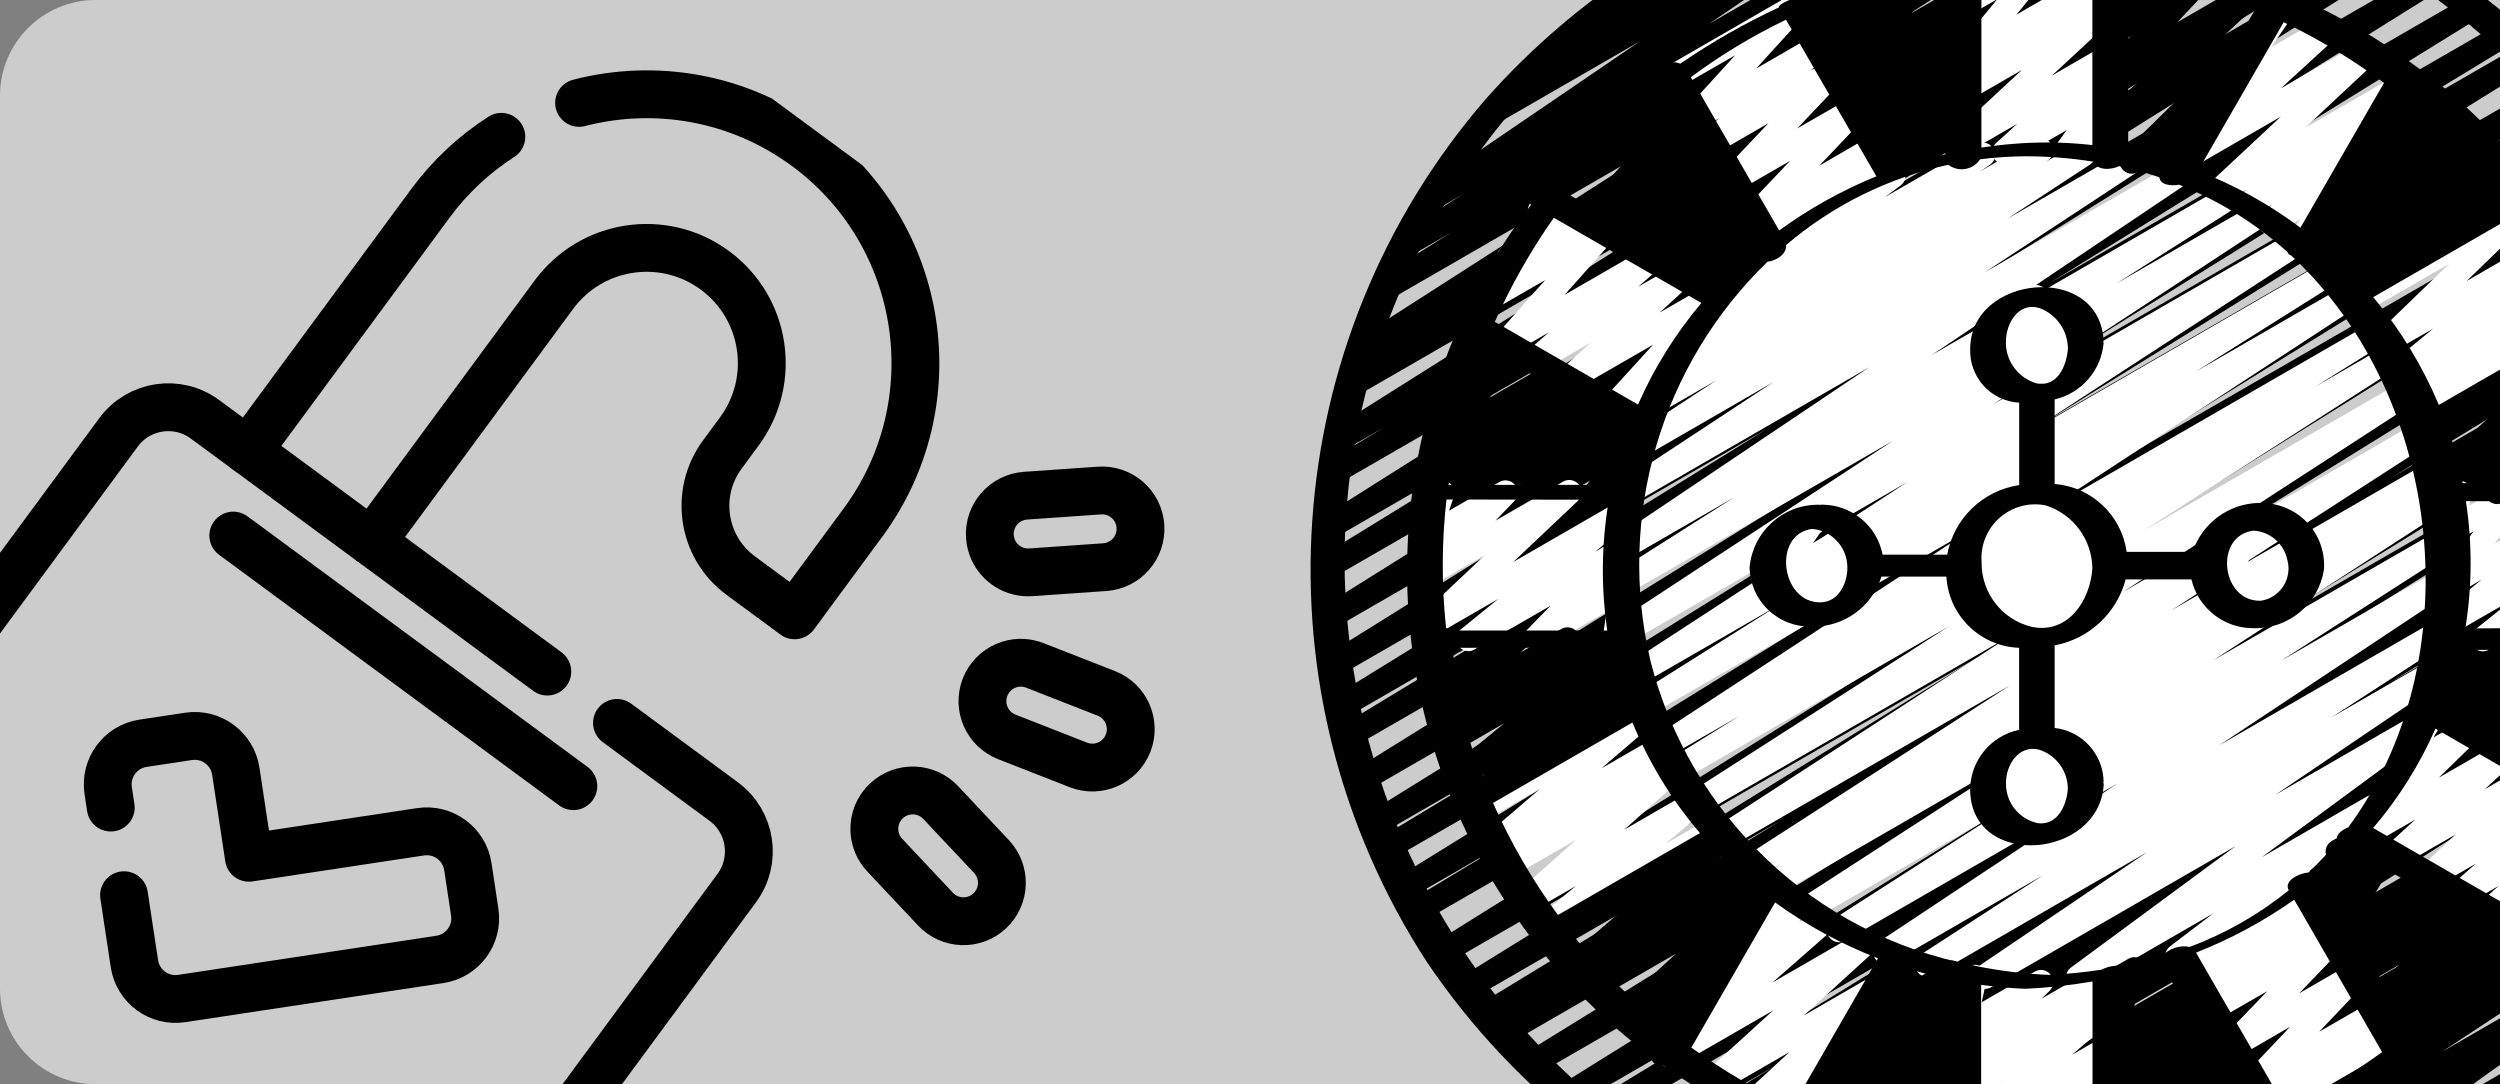 <?xml version="1.0" encoding="UTF-8"?>
<svg xmlns="http://www.w3.org/2000/svg" width="784" height="340" viewBox="0 0 784 340" fill="none">
  <rect x="0" y="0" width="784" height="340" fill="#808080" stroke="none"/>
  <g clip-path="url(#clip0_2705_2716)">
    <path d="M0 30C0 13.431 13.431 0 30 0H784V340H30C13.431 340 0 326.569 0 310V30Z" fill="white" fill-opacity="0.6"></path>
    <g clip-path="url(#clip1_2705_2716)">
      <path d="M157.222 42.907C148.796 48.313 141.197 55.321 134.905 63.861L77.751 141.419" stroke="black" stroke-width="15" stroke-miterlimit="10" stroke-linecap="round" stroke-linejoin="round"></path>
      <path d="M116.53 169.996L173.683 92.437C185.52 76.374 208.138 72.948 224.201 84.785C240.263 96.622 243.689 119.24 231.852 135.302L226.519 142.54C217.628 154.606 220.201 171.595 232.267 180.487L249.199 192.964L270.632 163.879C298.251 126.399 290.258 73.626 252.777 46.006C231.514 30.337 205.329 26.13 181.606 32.267" stroke="black" stroke-width="15" stroke-miterlimit="10" stroke-linecap="round" stroke-linejoin="round"></path>
      <path d="M193.487 226.705L226.959 251.37C235.577 257.721 237.416 269.857 231.064 278.475L132.613 412.076C126.262 420.695 114.126 422.533 105.508 416.182L-57.178 296.298C-65.796 289.947 -67.634 277.811 -61.283 269.193L37.168 135.592C43.519 126.973 55.655 125.135 64.273 131.486L171.64 210.605" stroke="black" stroke-width="15" stroke-miterlimit="10" stroke-linecap="round" stroke-linejoin="round"></path>
      <path d="M73.158 167.953L179.801 246.539" stroke="black" stroke-width="15" stroke-miterlimit="10" stroke-linecap="round" stroke-linejoin="round"></path>
      <path d="M38.898 280.735L42.149 302.2C43.227 309.316 49.87 314.211 56.985 313.133L137.945 300.87C145.06 299.792 149.956 293.15 148.878 286.034L146.719 271.78C145.641 264.664 138.998 259.769 131.882 260.847L78.061 268.999L73.951 241.861C72.873 234.745 66.23 229.85 59.114 230.928L44.861 233.087C37.745 234.165 32.85 240.807 33.928 247.923L34.736 253.257" stroke="black" stroke-width="15" stroke-miterlimit="10" stroke-linecap="round" stroke-linejoin="round"></path>
      <path d="M309.102 224.706C307.868 221.882 307.711 218.587 308.923 215.49C311.349 209.297 318.335 206.243 324.528 208.668L346.954 217.451C353.147 219.877 356.201 226.863 353.776 233.056C351.351 239.249 344.364 242.303 338.171 239.878L315.745 231.095C312.649 229.883 310.337 227.53 309.102 224.706Z" stroke="black" stroke-width="15" stroke-miterlimit="10" stroke-linecap="round" stroke-linejoin="round"></path>
      <path d="M275.196 264.754C273.213 260.22 274.172 254.74 277.984 251.156C282.829 246.6 290.451 246.835 295.006 251.68L310.923 268.609C315.479 273.453 315.244 281.076 310.398 285.631C305.553 290.188 297.931 289.952 293.376 285.107L277.459 268.178C276.487 267.146 275.734 265.985 275.196 264.754Z" stroke="black" stroke-width="15" stroke-miterlimit="10" stroke-linecap="round" stroke-linejoin="round"></path>
      <path d="M311.407 172.288C310.87 171.057 310.529 169.716 310.431 168.3C309.968 161.665 314.971 155.912 321.607 155.448L344.786 153.832C351.422 153.368 357.176 158.37 357.638 165.007C358.101 171.642 353.099 177.395 346.463 177.859L323.282 179.476C318.063 179.84 313.389 176.822 311.407 172.288Z" stroke="black" stroke-width="15" stroke-miterlimit="10" stroke-linecap="round" stroke-linejoin="round"></path>
    </g>
    <path d="M627.954 402.944C626.238 402.944 624.734 401.806 624.263 400.157C623.795 398.508 624.477 396.747 625.936 395.844L626.41 395.542L616.083 401.51C614.269 402.554 611.953 401.957 610.874 400.16C609.795 398.368 610.354 396.041 612.129 394.93L659.238 365.513L600.877 399.19C599.077 400.217 596.786 399.626 595.703 397.855C594.62 396.087 595.141 393.777 596.877 392.642L722.994 311.184L578.985 394.322C577.172 395.327 574.89 394.709 573.829 392.926C572.771 391.144 573.316 388.842 575.063 387.728L602.36 371.01L568.359 390.628C566.556 391.636 564.278 391.039 563.206 389.271C562.131 387.506 562.647 385.207 564.373 384.072L709.074 291.925L550.123 383.703C548.313 384.715 546.028 384.111 544.956 382.336C543.888 380.561 544.418 378.255 546.158 377.13L679.094 293.777L535.81 376.508C533.986 377.59 531.627 376.993 530.544 375.168C529.462 373.344 530.063 370.989 531.884 369.903L596.726 330.281L525.957 371.133C524.143 372.121 521.873 371.492 520.818 369.717C519.767 367.938 520.309 365.646 522.049 364.528L528.337 360.729L518.748 366.265C516.92 367.347 514.565 366.743 513.482 364.915C512.403 363.091 513.004 360.736 514.832 359.653L557.262 333.912L510.66 360.788C508.846 361.794 506.565 361.175 505.503 359.393C504.445 357.611 504.99 355.308 506.737 354.194L617.865 285.907L500.923 353.442C499.106 354.479 496.789 353.864 495.721 352.064C494.652 350.261 495.225 347.937 497.007 346.837L567.459 303.982L493.338 346.777C491.517 347.867 489.162 347.273 488.069 345.456C486.979 343.635 487.573 341.276 489.39 340.187L655.097 237.016L482.325 336.763C480.504 337.849 478.146 337.255 477.059 335.434C475.97 333.614 476.567 331.255 478.388 330.165L624.843 239.772L473.878 326.935C472.05 328.011 469.699 327.399 468.623 325.571C467.548 323.743 468.159 321.388 469.987 320.316L471.692 319.286L468.767 320.973C466.957 321.915 464.729 321.279 463.692 319.525C462.651 317.771 463.164 315.514 464.859 314.379L559.09 256.996L461.987 313.05C460.18 314.014 457.934 313.391 456.883 311.637C455.832 309.88 456.342 307.606 458.046 306.47L620.452 205.985L454.69 301.686C452.89 302.635 450.658 302.013 449.607 300.266C448.559 298.519 449.058 296.256 450.742 295.113L637.592 178.505L446.644 288.723C444.826 289.696 442.566 289.064 441.522 287.289C440.478 285.514 441.02 283.229 442.749 282.114L473.312 263.685L442.457 281.513C440.643 282.536 438.348 281.925 437.28 280.139C436.211 278.353 436.759 276.04 438.52 274.926L599.598 175.303L437.192 269.067C435.374 270.054 433.104 269.429 432.053 267.65C431.002 265.871 431.543 263.58 433.283 262.462L472.898 238.559L433.828 261.08C432.017 262.079 429.743 261.464 428.682 259.692C427.62 257.92 428.151 255.629 429.88 254.5L595.587 151.66L428.812 247.966C427.009 248.929 424.762 248.307 423.711 246.549C422.657 244.795 423.17 242.521 424.875 241.386L590.736 138.289L425.29 233.775C423.462 234.858 421.107 234.254 420.024 232.429C418.945 230.601 419.546 228.246 421.374 227.164L480.501 191.296L423.03 224.499C421.209 225.585 418.854 224.988 417.767 223.167C416.681 221.346 417.279 218.988 419.1 217.902L554.246 134.444L420.681 211.515C418.868 212.559 416.551 211.961 415.472 210.165C414.393 208.372 414.952 206.045 416.727 204.934L567.797 110.791L419.49 196.425C417.687 197.405 415.43 196.79 414.372 195.029C413.314 193.272 413.827 190.99 415.535 189.851L565.143 96.242L418.246 181.046C416.425 182.132 414.07 181.535 412.983 179.714C411.897 177.893 412.495 175.535 414.316 174.448L501.7 120.696L419.054 168.42C417.251 169.415 414.984 168.807 413.918 167.042C412.853 165.281 413.367 162.993 415.082 161.858L555.413 73.341L420.189 151.414C418.379 152.381 416.126 151.752 415.078 149.987C414.031 148.223 414.558 145.945 416.274 144.817L433.933 134.068L422.218 140.802C420.414 141.794 418.147 141.185 417.082 139.424C416.017 137.66 416.53 135.372 418.246 134.236L528.906 64.505L425.659 124.078C423.834 125.16 421.476 124.559 420.393 122.735C419.311 120.914 419.908 118.556 421.732 117.473L428.313 113.455C426.474 114.032 424.495 113.153 423.687 111.402C422.878 109.652 423.49 107.575 425.121 106.545L524.945 42.536L435.747 94.038C433.926 95.128 431.571 94.537 430.478 92.716C429.388 90.896 429.982 88.541 431.8 87.447L455.396 72.744L442.774 80.031C440.97 80.994 438.731 80.379 437.677 78.628C436.622 76.881 437.118 74.61 438.812 73.465L458.655 60.997L450.405 65.749C448.619 66.786 446.331 66.224 445.227 64.473C444.127 62.722 444.612 60.413 446.32 59.253L514.308 12.935L470.163 38.398C468.402 39.397 466.17 38.859 465.055 37.168C463.945 35.477 464.338 33.21 465.955 31.994L502.99 4.471C501.999 4.218 501.155 3.571 500.649 2.682C499.587 0.851 500.213 -1.498 502.044 -2.563L548.918 -29.621C550.675 -30.623 552.911 -30.085 554.021 -28.391C555.136 -26.7 554.742 -24.437 553.125 -23.217L523.852 -1.441L599.682 -45.211C601.461 -46.177 603.686 -45.594 604.765 -43.879C605.844 -42.163 605.401 -39.907 603.759 -38.722L535.778 7.596L632.101 -48.012C633.915 -49.056 636.231 -48.459 637.311 -46.662C638.386 -44.87 637.831 -42.543 636.056 -41.432L616.357 -29.052L648.51 -47.604C649.687 -48.311 651.149 -48.332 652.348 -47.668C653.55 -47 654.302 -45.745 654.323 -44.374C654.345 -43 653.635 -41.72 652.457 -41.017L628.86 -26.321L663.93 -46.568C665.73 -47.559 667.986 -46.958 669.059 -45.204C670.127 -43.45 669.624 -41.165 667.923 -40.019L568.099 24.001L683.969 -42.898C685.78 -43.864 688.033 -43.239 689.08 -41.471C690.131 -39.706 689.604 -37.428 687.885 -36.3L684.546 -34.258L695.457 -40.557C697.267 -41.569 699.552 -40.965 700.624 -39.189C701.692 -37.414 701.162 -35.108 699.422 -33.984L588.845 35.773L711.492 -35.059C713.299 -35.998 715.528 -35.361 716.564 -33.608C717.605 -31.857 717.092 -29.597 715.401 -28.462L697.808 -17.733L721.689 -31.481C723.489 -32.444 725.728 -31.825 726.786 -30.078C727.841 -28.328 727.342 -26.061 725.651 -24.915L585.274 63.591L737.092 -24.054C738.899 -25.006 741.135 -24.377 742.182 -22.623C743.226 -20.865 742.713 -18.602 741.015 -17.466L653.564 36.325L748.358 -18.426C750.165 -19.438 752.45 -18.834 753.522 -17.059C754.59 -15.284 754.06 -12.978 752.32 -11.853L602.73 81.781L761.318 -9.779C763.132 -10.826 765.448 -10.225 766.527 -8.429C767.607 -6.637 767.048 -4.31 765.273 -3.199L614.185 90.959L773.772 -1.188C775.586 -2.208 777.885 -1.599 778.953 0.19C780.022 1.975 779.47 4.288 777.712 5.403L642.657 88.839L783.579 7.476C785.4 6.439 787.713 7.051 788.781 8.851C789.85 10.654 789.277 12.977 787.495 14.078L728.368 49.945L790.866 13.856C792.672 12.89 794.919 13.515 795.97 15.269C797.021 17.027 796.507 19.301 794.806 20.436L628.931 123.568L800.694 24.405C802.515 23.315 804.873 23.909 805.963 25.727C807.052 27.547 806.462 29.906 804.641 30.996L639.005 133.776L809.886 35.126C811.703 34.138 813.974 34.764 815.025 36.542C816.076 38.321 815.534 40.613 813.794 41.731L773.941 65.788L815.576 41.752C817.383 40.789 819.629 41.411 820.68 43.168C821.731 44.926 821.218 47.197 819.517 48.332L658.499 147.91L822.825 53.056C824.645 52.044 826.941 52.666 827.999 54.459C829.06 56.255 828.494 58.564 826.726 59.668L795.941 78.21L827.218 60.15C829.032 59.105 831.349 59.707 832.428 61.499C833.503 63.295 832.948 65.622 831.173 66.733L644.418 183.289L835.05 73.229C836.857 72.262 839.103 72.885 840.154 74.642C841.205 76.4 840.692 78.674 838.99 79.809L676.546 180.322L840.347 85.743C842.168 84.706 844.484 85.321 845.553 87.121C846.618 88.924 846.048 91.247 844.263 92.347L750.031 149.738L844.365 95.282C846.186 94.267 848.481 94.889 849.539 96.685C850.597 98.478 850.031 100.791 848.266 101.894L846.892 102.713L847.391 102.429C849.212 101.342 851.571 101.936 852.657 103.757C853.746 105.582 853.149 107.94 851.328 109.026L704.719 199.497L850.762 115.185C851.936 114.478 853.402 114.454 854.601 115.118C855.803 115.786 856.555 117.041 856.58 118.415C856.604 119.786 855.891 121.065 854.717 121.772L689.084 224.9L854.291 129.512C856.105 128.545 858.355 129.175 859.402 130.939C860.453 132.704 859.926 134.981 858.211 136.11L787.565 179.071L856.457 139.294C858.267 138.314 860.53 138.936 861.585 140.704C862.64 142.472 862.112 144.757 860.39 145.885L749.233 214.239L857.504 151.734C859.328 150.655 861.683 151.256 862.766 153.084C863.849 154.908 863.244 157.267 861.42 158.346L819.063 184.041L858.284 161.404C860.102 160.416 862.372 161.042 863.423 162.821C864.478 164.599 863.933 166.891 862.193 168.005L855.936 171.791L859.008 170.034C860.819 169.067 863.072 169.696 864.119 171.461C865.167 173.225 864.64 175.503 862.924 176.631L798.124 216.246L858.854 181.176C860.028 180.47 861.494 180.442 862.692 181.106C863.894 181.77 864.65 183.025 864.675 184.396C864.699 185.767 863.993 187.05 862.815 187.756L729.834 271.063L857.74 197.226C859.55 196.193 861.849 196.787 862.928 198.569C864.007 200.351 863.473 202.667 861.719 203.789L717.043 295.936L854.776 216.408C856.59 215.402 858.875 216.021 859.933 217.803C860.994 219.585 860.446 221.888 858.699 223.002L831.211 239.835L852.502 227.547C854.305 226.52 856.597 227.114 857.68 228.883C858.759 230.654 858.239 232.963 856.506 234.099L730.449 315.493L845.908 248.841C847.711 247.892 849.94 248.514 850.991 250.261C852.038 252.008 851.539 254.268 849.855 255.414L802.806 284.818L840.632 262.979C842.446 261.956 844.744 262.564 845.813 264.353C846.882 266.139 846.33 268.451 844.572 269.566L835.763 275.018C837.542 274.775 839.25 275.798 839.88 277.482C840.509 279.162 839.887 281.053 838.382 282.037L765.694 329.898L821.088 297.939C822.86 296.937 825.102 297.493 826.206 299.201C827.306 300.909 826.884 303.18 825.243 304.382L763.009 348.971L794.788 330.619C795.98 329.863 797.488 329.821 798.722 330.506C799.952 331.195 800.708 332.503 800.69 333.912C800.669 335.322 799.878 336.608 798.63 337.262L699.035 394.768C697.267 395.767 695.021 395.215 693.921 393.506C692.817 391.798 693.239 389.524 694.88 388.325L757.135 343.719L656.373 401.893C654.58 402.899 652.313 402.308 651.234 400.561C650.151 398.811 650.64 396.522 652.341 395.366L725.081 347.459L629.866 402.431C629.286 402.769 628.625 402.948 627.954 402.944Z" fill="black"></path>
    <path d="M651.704 310.372C650.052 310.372 648.583 309.314 648.063 307.746C647.539 306.178 648.077 304.452 649.398 303.461L701.07 265.358L624.477 309.581C622.684 310.642 620.371 310.08 619.264 308.315C618.16 306.551 618.663 304.227 620.399 303.074L673.357 267.224L606.329 305.918C604.532 306.923 602.262 306.329 601.182 304.572C600.107 302.814 600.61 300.519 602.321 299.373L640.66 274.511L593.207 301.907C591.411 302.951 589.108 302.375 588.015 300.607C586.922 298.842 587.435 296.526 589.168 295.38L663.982 245.723L578.647 294.997C576.844 296.023 574.552 295.433 573.473 293.661C572.391 291.893 572.911 289.584 574.647 288.448L629.542 253.21L568.32 288.533C566.517 289.559 564.225 288.968 563.146 287.197C562.063 285.425 562.584 283.116 564.32 281.981L639.419 233.322L557.279 280.761C555.459 281.851 553.1 281.26 552.01 279.439C550.921 277.622 551.511 275.263 553.332 274.174L558.415 271.017L551.413 275.063C549.61 276.089 547.318 275.499 546.235 273.727C545.156 271.959 545.676 269.65 547.413 268.514L630.34 214.938L542.189 265.843C540.386 266.89 538.077 266.307 536.987 264.532C535.897 262.753 536.425 260.433 538.175 259.298L630.871 199.127L534.157 254.936C532.351 255.997 530.027 255.41 528.938 253.621C527.848 251.832 528.393 249.498 530.164 248.38L611.162 196.424L527.37 244.802C525.56 245.797 523.285 245.185 522.224 243.413C521.162 241.642 521.693 239.346 523.422 238.222L545.406 224.552L523.7 237.076C521.9 238.099 519.616 237.512 518.533 235.751C517.447 233.99 517.953 231.687 519.675 230.541L619.499 165.274L517.911 223.94C516.104 224.931 513.84 224.323 512.775 222.562C511.707 220.798 512.224 218.509 513.939 217.374L558.169 189.538L515.261 214.309C513.461 215.314 511.19 214.72 510.114 212.963C509.039 211.205 509.538 208.913 511.253 207.767L598.223 151.136L512.174 200.818C510.371 201.897 508.037 201.328 506.933 199.539C505.83 197.753 506.367 195.408 508.143 194.284L593.66 138.222L510.846 185.992C509.042 186.997 506.765 186.399 505.689 184.631C504.617 182.867 505.134 180.568 506.86 179.432L543.964 155.882L510.884 174.986C509.092 176.026 506.796 175.453 505.7 173.696C504.603 171.938 505.099 169.629 506.821 168.476L586.159 115.184L512.441 157.755C510.649 158.76 508.382 158.17 507.302 156.423C506.22 154.672 506.708 152.384 508.41 151.228L556.141 119.821L516.48 142.714C514.691 143.688 512.448 143.09 511.376 141.354C510.308 139.617 510.782 137.347 512.459 136.187L538.312 119.23L521.535 128.907C519.742 129.867 517.51 129.266 516.445 127.529C515.38 125.796 515.855 123.533 517.524 122.373L525.549 117.142C524.196 117.142 522.934 116.464 522.185 115.339C521.088 113.581 521.581 111.272 523.299 110.116L535.279 102.063C533.7 101.897 532.386 100.78 531.968 99.251C531.553 97.722 532.119 96.091 533.398 95.152L553.701 80.062C552.622 79.31 552.003 78.062 552.06 76.751C552.116 75.436 552.84 74.245 553.975 73.587L591.839 51.741C593.601 50.743 595.836 51.281 596.947 52.971C598.058 54.662 597.664 56.929 596.047 58.146L591.179 61.763L619.784 45.309C620.948 44.581 622.41 44.528 623.619 45.175C624.832 45.818 625.609 47.059 625.654 48.43C625.703 49.801 625.015 51.091 623.855 51.819L620.842 53.84L638.073 43.857C639.876 42.809 642.186 43.389 643.275 45.168C644.368 46.943 643.841 49.267 642.091 50.398L641.391 50.852L651.444 45.056C653.237 44.05 655.504 44.637 656.583 46.388C657.662 48.138 657.174 50.426 655.472 51.579L629.542 68.582L666.123 47.467C667.926 46.388 670.26 46.957 671.364 48.743C672.468 50.532 671.93 52.873 670.155 54.001L622.417 85.405L681.051 51.558C682.841 50.557 685.104 51.136 686.187 52.877C687.273 54.62 686.795 56.905 685.108 58.068L605.777 111.346L696.771 58.813C698.571 57.84 700.82 58.448 701.882 60.198C702.943 61.949 702.444 64.227 700.746 65.373L663.729 88.899L706.399 64.265C708.191 63.292 710.434 63.889 711.502 65.626C712.574 67.362 712.1 69.629 710.423 70.793L624.937 126.872L718.617 72.807C720.41 71.844 722.642 72.445 723.707 74.181C724.768 75.914 724.294 78.178 722.624 79.341L635.539 136L728.645 82.252C730.459 81.155 732.821 81.735 733.918 83.552C735.011 85.366 734.431 87.728 732.614 88.821L688.486 116.597L735.725 89.321C737.528 88.273 739.837 88.857 740.927 90.632C742.017 92.41 741.489 94.73 739.742 95.866L639.971 161.08L744.157 100.931C745.96 99.968 748.207 100.59 749.258 102.347C750.312 104.105 749.799 106.376 748.094 107.514L725.942 121.329L749.099 107.968C750.913 106.861 753.275 107.434 754.379 109.244C755.486 111.054 754.913 113.42 753.103 114.523L672.074 166.508L754.414 118.977C756.207 118.014 758.439 118.619 759.504 120.351C760.565 122.088 760.094 124.352 758.425 125.512L665.719 185.661L759.761 131.371C761.557 130.397 763.799 130.999 764.868 132.742C765.933 134.485 765.444 136.76 763.761 137.913L680.83 191.471L763.191 143.927C765.001 142.929 767.276 143.544 768.337 145.315C769.399 147.087 768.868 149.379 767.139 150.507L762.109 153.625L765.142 151.881C766.938 150.908 769.184 151.509 770.249 153.252C771.315 154.996 770.829 157.27 769.142 158.423L694.068 207.068L766.348 165.341C768.151 164.314 770.443 164.908 771.522 166.676C772.605 168.448 772.084 170.757 770.348 171.893L715.453 207.138L766.822 177.489C768.615 176.501 770.865 177.091 771.944 178.828C773.019 180.568 772.545 182.846 770.861 184.009L696.001 233.691L765.381 193.637C767.188 192.53 769.553 193.095 770.664 194.906C771.771 196.712 771.206 199.078 769.395 200.189L731.116 224.991L762.453 206.899C764.239 205.894 766.499 206.47 767.589 208.203C768.678 209.94 768.211 212.224 766.531 213.395L713.548 249.255L756.681 224.362C758.442 223.349 760.689 223.891 761.799 225.589C762.914 227.286 762.509 229.561 760.882 230.773L709.225 268.859L742.312 249.762C744.066 248.77 746.284 249.301 747.398 250.974C748.516 252.647 748.147 254.901 746.558 256.134L724.382 273.028C725.774 273.544 726.744 274.813 726.877 276.29C727.007 277.766 726.276 279.19 724.997 279.938L684.714 303.197C682.964 304.171 680.763 303.633 679.652 301.967C678.545 300.301 678.904 298.062 680.475 296.825L694.113 286.42L653.617 309.802C653.04 310.157 652.379 310.354 651.704 310.372Z" fill="white"></path>
    <path d="M736.515 94.945C734.933 94.945 733.513 93.978 732.937 92.505C732.36 91.032 732.743 89.359 733.903 88.287L753.714 69.858L728.374 84.445C726.68 85.496 724.462 85.071 723.274 83.472C722.086 81.869 722.321 79.623 723.815 78.304L744.723 58.532L734.796 64.265C733.102 65.235 730.951 64.782 729.794 63.211C728.638 61.639 728.845 59.453 730.272 58.124L740.599 48.595C740.076 48.381 739.605 48.054 739.218 47.643C737.998 46.317 737.865 44.321 738.895 42.845L748.564 28.953C747.883 27.189 748.586 25.192 750.22 24.246L753.661 22.257C755.218 21.364 757.183 21.67 758.396 22.988C759.612 24.31 759.749 26.292 758.73 27.768L755.015 33.143L761.718 29.305C763.409 28.349 765.549 28.809 766.699 30.373C767.848 31.941 767.648 34.12 766.231 35.449L760.857 40.384L769.019 35.677C770.716 34.648 772.917 35.08 774.098 36.672C775.279 38.268 775.054 40.5 773.574 41.822L752.624 61.685L779.209 46.328C780.903 45.33 783.079 45.773 784.246 47.354C785.416 48.936 785.198 51.147 783.747 52.472L763.943 70.902L788.492 56.655C790.327 55.615 792.661 56.247 793.715 58.075C794.77 59.903 794.151 62.241 792.33 63.306L738.434 94.453C737.851 94.783 737.186 94.955 736.515 94.945Z" fill="black"></path>
    <path d="M720.828 79.862C719.386 79.851 718.075 79.036 717.425 77.749C716.778 76.463 716.905 74.919 717.755 73.756L721.425 68.737L713.931 73.06C712.226 74.03 710.061 73.559 708.915 71.967C707.769 70.374 708.008 68.171 709.471 66.863L712.497 64.192L706.391 67.707C704.644 68.726 702.402 68.213 701.273 66.532C700.142 64.852 700.511 62.585 702.113 61.348L704.419 59.559L697.438 63.59C695.744 64.589 693.568 64.146 692.401 62.564C691.231 60.982 691.449 58.775 692.901 57.446L715.267 36.577L688.746 51.882C687.055 52.838 684.914 52.377 683.765 50.813C682.612 49.245 682.812 47.066 684.232 45.737L701.555 29.867L701.407 29.941C699.853 30.837 697.888 30.538 696.672 29.224C695.456 27.906 695.312 25.923 696.324 24.443L708.848 6.176C707.948 4.355 708.62 2.147 710.384 1.138L714.363 -1.164C715.917 -2.06 717.882 -1.761 719.098 -0.443C720.314 0.871 720.459 2.854 719.446 4.334L712.244 14.823L728.069 5.701C729.759 4.745 731.9 5.205 733.049 6.77C734.202 8.337 734.002 10.513 732.585 11.845L715.267 27.723L740.607 13.135C742.301 12.134 744.477 12.58 745.644 14.162C746.814 15.743 746.6 17.951 745.145 19.276L722.786 40.148L749.539 24.696C751.289 23.68 753.528 24.194 754.656 25.874C755.788 27.551 755.419 29.821 753.816 31.055L744.6 38.191C745.429 38.423 746.154 38.936 746.653 39.642C747.802 41.238 747.556 43.449 746.083 44.753L736.87 52.894C737.331 53.116 737.749 53.421 738.097 53.801C739.31 55.151 739.412 57.165 738.343 58.631L728.898 71.57C729.872 73.394 729.222 75.665 727.432 76.698L722.778 79.38C722.184 79.714 721.51 79.879 720.828 79.862Z" fill="white"></path>
    <path d="M680.461 57.541C679.006 57.541 677.677 56.718 677.027 55.418C676.377 54.117 676.517 52.56 677.389 51.397L679.294 48.848L670.426 53.97C668.752 54.922 666.633 54.49 665.469 52.957C664.306 51.425 664.454 49.267 665.817 47.91L682.711 31.319L663.944 42.138C662.25 43.119 660.088 42.672 658.924 41.094C657.764 39.519 657.972 37.322 659.413 35.994L678.394 18.331L663.944 26.703C662.295 27.645 660.207 27.241 659.026 25.754C657.849 24.267 657.933 22.141 659.23 20.752L669.979 9.364L663.958 12.833C662.376 13.733 660.38 13.395 659.177 12.028C657.975 10.661 657.901 8.636 658.998 7.184L662.622 2.436C661.346 2.632 660.056 2.172 659.191 1.209C658.327 0.249 658.003 -1.08 658.33 -2.331L659.712 -7.582C658.692 -8.363 658.13 -9.6 658.211 -10.88C658.295 -12.159 659.009 -13.315 660.119 -13.955L662.998 -15.625C664.341 -16.402 666.018 -16.293 667.251 -15.354C668.485 -14.412 669.03 -12.823 668.636 -11.322L668.099 -9.294L675.069 -13.312C676.654 -14.212 678.651 -13.874 679.853 -12.507C681.052 -11.136 681.129 -9.115 680.032 -7.66L676.812 -3.452L688.823 -10.363C690.472 -11.305 692.56 -10.904 693.741 -9.414C694.918 -7.927 694.834 -5.8 693.537 -4.412L682.788 6.984L703.987 -5.255C705.682 -6.24 707.843 -5.793 709.007 -4.215C710.17 -2.64 709.959 -0.44 708.518 0.885L689.53 18.549L704.996 9.617C706.669 8.65 708.799 9.082 709.97 10.622C711.14 12.162 710.982 14.33 709.601 15.684L692.44 32.577C694.029 32.089 695.755 32.675 696.711 34.036C697.667 35.4 697.639 37.221 696.641 38.549L688.479 49.463C689.361 51.274 688.69 53.464 686.943 54.469L682.38 57.102C681.79 57.411 681.129 57.562 680.461 57.541Z" fill="black"></path>
    <path d="M628.575 51.513C626.99 51.513 625.566 50.536 624.997 49.056C624.424 47.577 624.821 45.9 625.995 44.831L632.607 38.828L617.872 47.327C616.177 48.311 614.016 47.861 612.852 46.286C611.692 44.712 611.899 42.511 613.341 41.186L634.072 21.934L617.872 31.288C616.125 32.3 613.893 31.783 612.764 30.11C611.636 28.441 611.994 26.177 613.587 24.936L617.232 22.071C615.608 22.648 613.798 22.068 612.806 20.658C611.819 19.245 611.892 17.347 612.986 16.015L626.364 -0.274L617.872 4.612C616.511 5.396 614.81 5.269 613.576 4.299C612.346 3.325 611.829 1.702 612.272 0.197L614.469 -7.185C613.696 -7.504 613.049 -8.077 612.634 -8.805C611.573 -10.64 612.198 -12.984 614.033 -14.049L618.346 -16.535C619.706 -17.318 621.408 -17.195 622.641 -16.225C623.872 -15.252 624.388 -13.628 623.946 -12.12L622.409 -6.854L640.839 -17.498C642.445 -18.419 644.477 -18.06 645.676 -16.647C646.874 -15.238 646.892 -13.171 645.721 -11.736L632.322 4.612L659.666 -11.178C661.413 -12.186 663.645 -11.673 664.773 -10C665.901 -8.327 665.543 -6.067 663.95 -4.826L660.326 -1.979C662.042 -2.587 663.947 -1.905 664.892 -0.351C665.834 1.206 665.557 3.209 664.228 4.45L643.496 23.692L659.767 14.285C661.455 13.357 663.574 13.825 664.713 15.382C665.856 16.939 665.662 19.098 664.267 20.43L657.662 26.426L659.813 25.189C661.377 24.293 663.36 24.609 664.569 25.948C665.778 27.288 665.894 29.288 664.843 30.757L661.254 35.734C663.068 35.495 664.794 36.567 665.385 38.293C665.979 40.023 665.272 41.928 663.697 42.852L649.96 50.782C648.393 51.689 646.403 51.373 645.191 50.03C643.978 48.684 643.869 46.677 644.93 45.207L648.108 40.81L630.494 50.975C629.914 51.324 629.253 51.51 628.575 51.513Z" fill="white"></path>
    <path d="M593.33 56.058C591.86 56.058 590.521 55.222 589.878 53.904C589.235 52.582 589.4 51.011 590.303 49.854L600.363 37.038L588.546 43.858C586.855 44.775 584.749 44.3 583.614 42.75C582.479 41.197 582.668 39.045 584.053 37.713L586.043 35.917L584.507 36.817C582.851 37.773 580.746 37.365 579.565 35.861C578.387 34.356 578.493 32.212 579.814 30.834L593.899 16.243L577.941 25.46C576.275 26.384 574.18 25.948 573.023 24.43C571.867 22.915 572 20.778 573.336 19.414L586.834 5.962L571.652 14.64C570.306 15.417 568.626 15.308 567.392 14.359C566.158 13.414 565.62 11.818 566.025 10.317L567.297 5.586L566.647 5.962C564.823 6.918 562.573 6.264 561.543 4.482C560.513 2.7 561.072 0.426 562.808 -0.678L571.508 -5.708C572.851 -6.489 574.535 -6.376 575.768 -5.43C576.999 -4.485 577.54 -2.886 577.136 -1.385L575.86 3.343L608.304 -15.354C609.97 -16.282 612.065 -15.842 613.221 -14.327C614.378 -12.809 614.244 -10.671 612.912 -9.311L599.435 4.113L613.608 -4.067C615.264 -5.012 617.362 -4.597 618.536 -3.1C619.71 -1.599 619.608 0.535 618.294 1.916L604.202 16.507L613.619 11.069C615.306 10.152 617.415 10.623 618.55 12.176C619.686 13.726 619.496 15.881 618.111 17.213L615.039 19.952C616.571 19.762 618.072 20.511 618.842 21.853C619.612 23.193 619.503 24.866 618.561 26.096L608.581 38.965L613.717 36.001C614.909 35.246 616.417 35.203 617.647 35.889C618.881 36.578 619.636 37.882 619.615 39.295C619.598 40.705 618.807 41.991 617.555 42.645L595.249 55.52C594.669 55.868 594.008 56.055 593.33 56.058Z" fill="black"></path>
    <path d="M553.831 79.862C552.224 79.862 550.79 78.863 550.231 77.359C549.673 75.854 550.108 74.16 551.328 73.113L555.574 69.457L551.402 71.868C549.75 72.824 547.644 72.42 546.463 70.919C545.286 69.418 545.388 67.278 546.706 65.893L561.371 50.451L544.576 60.128C542.927 61.07 540.836 60.666 539.658 59.175C538.481 57.685 538.572 55.555 539.869 54.17L554.59 38.633L537.742 48.381C536.034 49.354 533.869 48.88 532.719 47.284C531.574 45.685 531.82 43.481 533.289 42.173L539.096 37.083L533.159 40.507C531.521 41.453 529.436 41.059 528.252 39.586C527.067 38.113 527.134 35.994 528.406 34.595L544.14 17.332L525.826 27.877C524.635 28.633 523.127 28.675 521.897 27.99C520.663 27.301 519.907 25.993 519.928 24.584C519.946 23.174 520.737 21.888 521.988 21.234L561.701 -1.695C563.339 -2.626 565.409 -2.233 566.59 -0.763C567.772 0.702 567.715 2.812 566.453 4.21L550.72 21.505L569.04 10.907C570.752 9.912 572.939 10.383 574.092 11.989C575.245 13.596 574.984 15.817 573.494 17.118L567.691 22.211L573.628 18.784C575.276 17.842 577.368 18.246 578.545 19.736C579.723 21.23 579.631 23.357 578.334 24.745L563.606 40.285L580.5 30.549C582.148 29.607 584.243 30.011 585.421 31.508C586.598 33.002 586.503 35.132 585.199 36.514L570.538 51.966L587.308 42.236C589.027 41.249 591.21 41.727 592.356 43.34C593.502 44.957 593.231 47.178 591.734 48.472L587.47 52.128L591.663 49.716C592.855 48.957 594.363 48.915 595.593 49.604C596.827 50.289 597.583 51.597 597.562 53.007C597.544 54.416 596.753 55.703 595.502 56.356L555.75 79.331C555.17 79.675 554.506 79.862 553.831 79.862Z" fill="white"></path>
    <path d="M531.893 92.647C530.487 92.65 529.194 91.884 528.522 90.65C527.848 89.42 527.9 87.915 528.66 86.734L535.377 76.263L520.789 84.71C519.137 85.676 517.025 85.275 515.837 83.775C514.649 82.274 514.75 80.126 516.072 78.741L521.334 73.198L511.028 79.142C509.372 80.084 507.277 79.672 506.103 78.175C504.929 76.674 505.031 74.54 506.346 73.159L515.13 64.03L499.97 72.783C498.342 73.714 496.279 73.335 495.091 71.88C493.903 70.424 493.941 68.326 495.179 66.916L510.736 49.331L492.247 60.013C490.556 60.93 488.451 60.459 487.315 58.906C486.18 57.355 486.366 55.201 487.755 53.868L512.188 31.819C511.756 30.145 512.49 28.395 513.984 27.534L522.508 22.609C524.199 21.692 526.304 22.166 527.44 23.716C528.575 25.27 528.389 27.421 527 28.753L519.851 35.203L527.338 30.887C528.969 29.956 531.032 30.335 532.22 31.79C533.408 33.246 533.37 35.344 532.129 36.754L516.564 54.346L534.804 43.773C536.456 42.828 538.554 43.239 539.728 44.74C540.902 46.241 540.8 48.374 539.486 49.756L530.74 58.839L540.34 53.303C541.989 52.357 544.08 52.765 545.258 54.255C546.435 55.745 546.344 57.876 545.047 59.261L539.771 64.828L545.208 61.696C546.737 60.79 548.688 61.067 549.904 62.364C551.128 63.644 551.314 65.595 550.358 67.085L543.641 77.56L551.718 72.899C552.906 72.203 554.379 72.196 555.571 72.881C556.766 73.567 557.504 74.839 557.501 76.217C557.497 77.595 556.755 78.868 555.557 79.549L533.813 92.147C533.229 92.485 532.565 92.657 531.893 92.647Z" fill="black"></path>
    <path d="M514.161 135.617C512.769 135.614 511.486 134.854 510.811 133.635C510.136 132.415 510.175 130.924 510.913 129.743L511.683 128.474L508.105 130.541C506.463 131.494 504.375 131.107 503.184 129.631C501.996 128.151 502.062 126.028 503.342 124.629L518.393 108.105L493.753 122.316C492.062 123.262 489.932 122.798 488.79 121.237C487.644 119.673 487.84 117.504 489.246 116.175L498.776 107.504L483.373 116.365C481.661 117.349 479.482 116.871 478.336 115.265C477.19 113.659 477.446 111.448 478.933 110.147L485.714 104.228L473.988 110.991C472.36 111.926 470.293 111.542 469.105 110.087C467.917 108.636 467.956 106.534 469.197 105.124L484.554 87.841L468.543 97.053C466.856 97.971 464.747 97.5 463.611 95.946C462.476 94.396 462.666 92.245 464.051 90.913L471.622 84.086C471.158 83.847 470.747 83.524 470.402 83.134C469.2 81.721 469.179 79.654 470.35 78.22L479.309 67.207C478.747 65.481 479.471 63.597 481.046 62.694L485.338 60.219C486.941 59.305 488.965 59.66 490.16 61.066C491.356 62.469 491.384 64.525 490.227 65.963L489.461 66.877L493.194 64.725C494.881 63.808 496.99 64.283 498.126 65.833C499.261 67.386 499.071 69.538 497.683 70.87L496.189 72.223L501.247 69.302C502.878 68.371 504.941 68.754 506.129 70.206C507.317 71.661 507.279 73.759 506.038 75.169L490.681 92.449L516.098 77.78C517.81 76.8 519.986 77.274 521.132 78.881C522.277 80.487 522.021 82.701 520.537 84.002L513.739 89.928L525.49 83.148C527.181 82.206 529.308 82.67 530.453 84.231C531.599 85.791 531.402 87.96 529.996 89.292L520.506 98.006L535.902 89.124C537.54 88.167 539.628 88.554 540.819 90.027C542.011 91.503 541.948 93.626 540.672 95.029L523.683 113.687C524.952 113.894 526.028 114.724 526.559 115.891C527.09 117.061 526.998 118.418 526.32 119.508L520.914 128.239C521.782 130.046 521.11 132.214 519.378 133.22L516.084 135.125C515.497 135.455 514.836 135.624 514.161 135.617Z" fill="white"></path>
    <path d="M464.449 158.184C462.871 158.184 461.458 157.218 460.881 155.748C460.305 154.283 460.685 152.61 461.837 151.537L470.646 143.351L450.965 154.715C449.257 155.689 447.088 155.218 445.942 153.618C444.796 152.023 445.043 149.815 446.512 148.511L456.449 139.755L453.507 141.446C451.911 142.363 449.89 142.022 448.688 140.63C447.482 139.235 447.436 137.186 448.575 135.741L458.895 122.742L458.213 123.132C456.751 123.983 454.902 123.776 453.665 122.623C452.428 121.466 452.09 119.638 452.839 118.116L458.154 107.262L458.052 107.1C457.542 106.218 457.401 105.167 457.665 104.183C457.929 103.195 458.572 102.355 459.458 101.845L462.344 100.179C463.809 99.325 465.662 99.532 466.903 100.692C468.14 101.849 468.474 103.684 467.718 105.202L465.272 110.186L472.513 106.018C474.105 105.107 476.119 105.455 477.321 106.844C478.52 108.232 478.566 110.278 477.434 111.722L467.128 124.707L486.063 113.772C487.768 112.816 489.923 113.29 491.062 114.879C492.204 116.468 491.968 118.658 490.517 119.969L480.573 128.732L496.306 119.645C498 118.661 500.162 119.111 501.326 120.686C502.489 122.264 502.278 124.461 500.837 125.79L492.032 133.976L506.619 125.53C508.31 124.609 510.419 125.083 511.551 126.637C512.686 128.187 512.5 130.338 511.111 131.67L509.983 132.7L513.6 130.605C515.171 129.691 517.164 130.004 518.381 131.354C519.593 132.704 519.699 134.718 518.63 136.187L512.978 143.966C514.482 144.36 515.6 145.622 515.808 147.165C516.015 148.704 515.273 150.219 513.931 151L502.795 157.425C501.227 158.322 499.248 158.002 498.039 156.662C496.83 155.32 496.721 153.316 497.775 151.85L501.821 146.268L482.316 157.573C480.629 158.49 478.52 158.016 477.385 156.466C476.249 154.912 476.439 152.761 477.824 151.428L478.952 150.406L466.375 157.671C465.792 158.012 465.124 158.191 464.449 158.184Z" fill="black"></path>
    <path d="M460.527 204.196C458.899 204.196 457.451 203.174 456.91 201.641C456.365 200.108 456.847 198.404 458.105 197.377L469.87 187.809L450.112 199.212C448.418 200.263 446.2 199.838 445.011 198.238C443.823 196.636 444.055 194.389 445.553 193.071L465.687 174.027L449.092 183.626C447.433 184.597 445.31 184.189 444.129 182.674C442.945 181.159 443.064 179.004 444.407 177.63L450.337 171.485L449.462 171.992C448.077 172.789 446.347 172.649 445.11 171.64C443.876 170.628 443.395 168.958 443.901 167.447L446.351 160.167C445.774 159.833 445.296 159.348 444.969 158.768C443.908 156.937 444.533 154.589 446.365 153.523L450.382 151.221C451.764 150.43 453.49 150.571 454.724 151.58C455.957 152.592 456.439 154.255 455.933 155.766L454.397 160.265L470.214 151.144C471.874 150.198 473.972 150.613 475.146 152.117C476.317 153.618 476.211 155.756 474.893 157.133L468.974 163.278L490.089 151.091C491.786 150.04 494.001 150.465 495.192 152.068C496.38 153.668 496.145 155.914 494.651 157.232L474.57 176.231L507.65 157.133C509.383 156.139 511.59 156.641 512.722 158.286C513.854 159.935 513.537 162.174 511.987 163.439L500.208 173.021L506.507 169.39C508.163 168.431 510.275 168.842 511.453 170.354C512.631 171.865 512.515 174.009 511.182 175.387L503.702 183.064L506.774 181.275C508.043 180.547 509.615 180.6 510.831 181.415C512.044 182.231 512.69 183.665 512.493 185.117L511.175 194.4C512.652 194.825 513.734 196.094 513.921 197.62C514.107 199.145 513.365 200.639 512.033 201.409L508.388 203.515C507.115 204.249 505.537 204.196 504.317 203.374C503.098 202.551 502.458 201.107 502.665 199.651L503.787 191.848L483.445 203.613C481.789 204.559 479.687 204.144 478.513 202.636C477.343 201.131 477.455 198.991 478.777 197.616L486.271 189.936L462.467 203.683C461.88 204.028 461.209 204.203 460.527 204.196Z" fill="white"></path>
    <path d="M461.8 254.631C460.141 254.652 458.654 253.601 458.12 252.029C457.585 250.455 458.123 248.718 459.452 247.72L465.825 242.781L460.795 245.685C459.069 246.665 456.879 246.166 455.747 244.535C454.615 242.904 454.91 240.679 456.432 239.403L471.79 226.749L457.202 235.196C455.487 236.18 453.304 235.702 452.158 234.092C451.012 232.482 451.279 230.264 452.77 228.967L458.306 224.222L454.735 226.275C453.065 227.224 450.945 226.791 449.782 225.262C448.615 223.73 448.766 221.571 450.13 220.215L451.986 218.387C450.798 218.636 449.564 218.306 448.654 217.498C447.747 216.693 447.276 215.505 447.381 214.295L448.056 206.415C446.52 206.06 445.36 204.801 445.128 203.24C444.896 201.683 445.638 200.14 447.005 199.353L450.481 197.346C451.719 196.632 453.251 196.667 454.457 197.434C455.663 198.2 456.345 199.571 456.225 200.994L455.659 207.62L473.572 197.286C475.245 196.333 477.365 196.766 478.528 198.298C479.692 199.831 479.544 201.989 478.18 203.346L476.904 204.604L489.66 197.24C491.376 196.253 493.562 196.731 494.708 198.344C495.854 199.961 495.583 202.182 494.082 203.476L488.532 208.274L507.728 197.188C509.457 196.186 511.668 196.678 512.807 198.319C513.946 199.964 513.633 202.207 512.09 203.476L496.732 216.13L511.099 207.838C512.845 206.84 515.067 207.36 516.188 209.03C517.31 210.703 516.951 212.956 515.366 214.193L508.986 219.139L513.471 216.552C515.295 215.599 517.545 216.25 518.575 218.032C519.605 219.814 519.046 222.092 517.31 223.195L463.698 254.138C463.118 254.465 462.464 254.638 461.8 254.631Z" fill="black"></path>
    <path d="M484.416 294.745C482.792 294.745 481.348 293.729 480.799 292.203C480.251 290.678 480.722 288.973 481.973 287.943L494.192 277.851L480.652 285.655C478.947 286.639 476.775 286.175 475.622 284.579C474.469 282.983 474.708 280.776 476.177 279.465L494.297 263.338L473.935 275.081C472.181 276.08 469.952 275.549 468.838 273.869C467.72 272.185 468.096 269.928 469.695 268.698L470.318 268.224C468.588 269.116 466.469 268.575 465.375 266.965C464.286 265.355 464.57 263.183 466.04 261.911L482.933 247.397L465.217 257.626C463.396 258.578 461.143 257.928 460.113 256.146C459.083 254.364 459.642 252.086 461.379 250.982L514.685 220.208C516.4 219.22 518.586 219.698 519.732 221.312C520.878 222.929 520.607 225.15 519.106 226.444L502.213 240.954L519.669 230.88C521.423 229.881 523.648 230.412 524.766 232.092C525.883 233.773 525.507 236.033 523.908 237.263L523.223 237.776C524.948 236.95 527.019 237.516 528.08 239.108C529.138 240.701 528.868 242.831 527.441 244.103L509.31 260.23L530.042 248.244C531.771 247.242 533.982 247.734 535.121 249.376C536.26 251.021 535.947 253.263 534.404 254.532L522.196 264.652L536.116 256.62C537.951 255.576 540.285 256.209 541.339 258.037C542.394 259.865 541.775 262.202 539.954 263.271L486.311 294.231C485.735 294.565 485.081 294.745 484.416 294.745Z" fill="white"></path>
    <path d="M516.104 327.979C514.533 327.976 513.124 327.016 512.544 325.557C511.964 324.098 512.329 322.432 513.472 321.353L514.146 320.706L511.844 322.06C510.15 323.026 507.999 322.573 506.842 321.002C505.686 319.43 505.893 317.244 507.32 315.915L525.528 299.113L502.044 312.66C500.301 313.631 498.104 313.103 496.99 311.448C495.875 309.792 496.216 307.557 497.777 306.309L502.382 302.723L496.403 306.172C494.691 307.138 492.525 306.657 491.387 305.054C490.248 303.455 490.497 301.251 491.97 299.95L507.327 286.635L488.715 297.388C487.523 298.143 486.016 298.185 484.785 297.5C483.551 296.811 482.796 295.503 482.817 294.094C482.834 292.684 483.625 291.398 484.877 290.744L538.488 259.783C540.204 258.782 542.4 259.253 543.55 260.87C544.703 262.487 544.432 264.715 542.928 266.012L527.57 279.31L546.981 268.107C548.731 267.088 550.97 267.601 552.099 269.281C553.23 270.961 552.861 273.229 551.258 274.466L546.65 278.051L551.557 275.225C553.251 274.255 555.403 274.708 556.559 276.28C557.716 277.851 557.508 280.041 556.081 281.369L537.827 298.168L538.703 297.669C540.4 296.639 542.601 297.071 543.782 298.663C544.963 300.259 544.738 302.491 543.258 303.813L535.254 311.36C535.676 311.669 536.024 312.066 536.277 312.52C537.332 314.355 536.71 316.696 534.878 317.757L517.985 327.494C517.412 327.817 516.765 327.986 516.104 327.979Z" fill="black"></path>
    <path d="M561.48 356.521C560.049 356.521 558.741 355.73 558.077 354.468C557.413 353.203 557.504 351.674 558.316 350.5L564.067 342.169L550.92 349.755C549.226 350.739 547.064 350.289 545.901 348.714C544.741 347.14 544.948 344.939 546.39 343.61L561.156 329.937L538.804 342.837C537.113 343.779 534.983 343.315 533.837 341.754C532.691 340.194 532.888 338.025 534.294 336.693L556.042 316.882L525.703 334.39C523.995 335.35 521.84 334.872 520.698 333.28C519.559 331.687 519.798 329.494 521.257 328.186L539.511 312.214L537.813 313.188C536.122 314.133 533.992 313.669 532.846 312.105C531.704 310.544 531.897 308.376 533.307 307.047L542.273 298.815C541.929 298.607 541.616 298.347 541.345 298.045C540.136 296.702 540.027 294.698 541.082 293.233L549.163 282.006C548.495 280.245 549.205 278.262 550.836 277.32L554.467 275.218C556.035 274.311 558.021 274.624 559.237 275.967C560.45 277.306 560.562 279.317 559.504 280.786L557.761 283.204L562.155 280.67C563.845 279.714 565.986 280.174 567.135 281.738C568.285 283.303 568.084 285.482 566.668 286.811L564.218 289.071L569.596 285.96C571.301 285 573.459 285.478 574.598 287.071C575.74 288.663 575.498 290.857 574.039 292.164L555.827 308.122L582.957 292.463C584.647 291.521 586.774 291.985 587.92 293.546C589.066 295.106 588.869 297.275 587.463 298.607L565.733 318.425L586.911 306.193C588.605 305.208 590.767 305.658 591.927 307.233C593.091 308.811 592.88 311.008 591.442 312.337L576.085 326.566C577.624 326.221 579.217 326.858 580.099 328.169C580.981 329.476 580.974 331.195 580.078 332.492L568.879 348.718C569.768 350.535 569.097 352.725 567.346 353.734L563.399 356.036C562.812 356.363 562.151 356.532 561.48 356.521Z" fill="white"></path>
    <path d="M610.898 370.571C609.671 370.575 608.515 369.984 607.791 368.993C607.07 367.998 606.866 366.719 607.242 365.552L608.965 360.244L597.154 367.063C595.519 367.995 593.453 367.608 592.268 366.146C591.083 364.683 591.133 362.578 592.384 361.175L596.462 356.659L584.313 363.668C582.651 364.571 580.581 364.132 579.431 362.627C578.282 361.123 578.401 359.007 579.709 357.643L592.553 344.711L568.788 358.434C567.044 359.435 564.823 358.922 563.694 357.256C562.566 355.59 562.914 353.337 564.496 352.089L570.97 347.02C569.396 347.488 567.701 346.929 566.714 345.618C565.561 344.029 565.789 341.825 567.244 340.51L583.248 325.965C581.663 326.538 579.892 326.011 578.879 324.665C577.867 323.322 577.846 321.473 578.834 320.109L589.266 305.616C588.282 303.792 588.929 301.511 590.725 300.474L595.295 297.838C596.859 296.948 598.834 297.265 600.04 298.6C601.249 299.936 601.369 301.929 600.325 303.398L595.495 310.109L610.125 301.662C611.812 300.745 613.921 301.219 615.056 302.769C616.192 304.323 616.002 306.474 614.617 307.806L598.827 322.172L613.647 313.62C615.39 312.636 617.598 313.153 618.719 314.812C619.837 316.471 619.496 318.714 617.931 319.961L612.012 324.608L613.685 323.642C615.351 322.679 617.471 323.1 618.645 324.622C619.819 326.144 619.685 328.303 618.332 329.666L605.485 342.591L613.749 337.821C615.383 336.89 617.45 337.28 618.634 338.742C619.819 340.205 619.766 342.307 618.515 343.713L614.339 348.321C615.72 347.79 617.285 348.099 618.357 349.115C619.432 350.135 619.826 351.681 619.369 353.087L617.063 360.283C618.49 360.771 619.499 362.051 619.64 363.552C619.784 365.053 619.035 366.501 617.724 367.246L612.873 370.044C612.272 370.392 611.59 370.575 610.898 370.571Z" fill="black"></path>
    <path d="M632.745 372.638C631.205 372.642 629.813 371.724 629.209 370.308C628.601 368.895 628.899 367.253 629.964 366.142L640.355 355.277L617.873 368.255C616.136 369.239 613.932 368.729 612.804 367.081C611.679 365.432 612.006 363.193 613.556 361.935L619.701 357.049L617.911 358.079C616.196 359.052 614.024 358.567 612.885 356.957C611.742 355.348 612.01 353.14 613.496 351.843L627.792 339.558L617.911 345.256C616.178 346.233 613.989 345.723 612.86 344.085C611.735 342.447 612.048 340.219 613.581 338.95L619.915 333.828L617.911 334.981C616.235 335.948 614.105 335.519 612.934 333.98C611.767 332.44 611.922 330.271 613.303 328.914L616.558 325.723C615.563 325.877 614.544 325.628 613.732 325.03C612.495 324.148 611.89 322.619 612.196 321.129L614.185 311.761C613.521 311.42 612.973 310.882 612.611 310.225C611.549 308.39 612.175 306.042 614.01 304.98L617.335 303.061C618.646 302.302 620.284 302.39 621.511 303.279C622.738 304.172 623.325 305.701 623.008 307.184L621.472 314.295L638.13 304.682C639.803 303.715 641.933 304.144 643.104 305.683C644.274 307.223 644.116 309.392 642.735 310.749L640.239 313.188L658.57 302.615C660.303 301.641 662.493 302.147 663.618 303.785C664.746 305.427 664.433 307.652 662.9 308.921L656.549 314.056L659.621 312.267C661.34 311.276 663.53 311.757 664.676 313.374C665.822 314.995 665.544 317.22 664.036 318.51L649.747 330.798L659.66 325.069C661.403 324.035 663.646 324.531 664.788 326.204C665.93 327.877 665.579 330.148 663.983 331.396L657.839 336.271L659.66 335.227C661.312 334.271 663.417 334.676 664.598 336.176C665.779 337.677 665.677 339.818 664.359 341.203L653.955 352.075L659.705 348.757C661.052 347.98 662.732 348.089 663.966 349.038C665.199 349.984 665.737 351.579 665.333 353.08L662.978 361.857C664.366 362.371 665.34 363.64 665.47 365.119C665.6 366.596 664.869 368.016 663.593 368.768L659.291 371.25C657.941 372.012 656.268 371.9 655.03 370.965C653.8 370.019 653.259 368.424 653.663 366.926L655.512 360.016L634.664 372.114C634.084 372.459 633.42 372.638 632.745 372.638Z" fill="white"></path>
    <path d="M662.025 366.824C660.489 366.824 659.1 365.91 658.495 364.497C657.891 363.084 658.183 361.45 659.244 360.335L676.436 342.314L663.944 349.516C662.25 350.5 660.088 350.054 658.924 348.475C657.764 346.901 657.972 344.7 659.413 343.375L665.294 337.916L663.944 338.683C662.281 339.632 660.172 339.206 659.005 337.691C657.835 336.176 657.961 334.032 659.297 332.661L665.188 326.703L663.944 327.417C662.552 328.208 660.815 328.053 659.585 327.027C658.358 326.004 657.894 324.32 658.422 322.812L662.337 312.06C660.851 312.242 659.406 311.483 658.706 310.154C657.645 308.323 658.271 305.975 660.105 304.91L667.445 300.681C668.837 299.883 670.577 300.035 671.811 301.064C673.044 302.091 673.508 303.775 672.974 305.286L669.259 315.476L686.096 305.764C687.762 304.804 689.878 305.223 691.052 306.741C692.226 308.26 692.099 310.415 690.75 311.785L684.83 317.775L690.975 314.218C692.665 313.234 694.827 313.684 695.991 315.258C697.154 316.837 696.943 319.033 695.502 320.362L689.621 325.821L695.688 322.32C697.34 321.374 699.432 321.782 700.609 323.276C701.787 324.77 701.692 326.9 700.388 328.285L683.248 346.314L703.045 334.89C704.448 334.081 706.205 334.24 707.443 335.287C708.676 336.331 709.123 338.043 708.557 339.558L704.265 350.985L710.409 347.46C712.244 346.416 714.575 347.048 715.629 348.876C716.687 350.704 716.069 353.042 714.248 354.11L698.89 362.993C697.488 363.801 695.727 363.643 694.493 362.595C693.256 361.551 692.809 359.843 693.375 358.325L697.667 346.89L663.944 366.279C663.364 366.627 662.699 366.817 662.025 366.824Z" fill="black"></path>
    <path d="M710.554 351.231C708.944 351.234 707.5 350.229 706.944 348.717C706.385 347.206 706.832 345.508 708.059 344.464L711.545 341.494L708.22 343.413C706.572 344.345 704.487 343.933 703.317 342.447C702.143 340.96 702.231 338.84 703.521 337.452L718.189 321.989L701.387 331.726C699.728 332.682 697.622 332.274 696.441 330.766C695.264 329.258 695.373 327.114 696.701 325.736L711.001 310.846L694.705 320.207C692.989 321.195 690.803 320.716 689.657 319.103C688.511 317.486 688.782 315.265 690.283 313.971L694.543 310.308L690.353 312.727C688.634 313.714 686.448 313.236 685.306 311.623C684.16 310.006 684.43 307.785 685.928 306.491L690.308 302.723L685.973 305.219C684.153 306.171 681.899 305.517 680.87 303.739C679.843 301.957 680.399 299.679 682.135 298.575L721.887 275.671C723.602 274.701 725.771 275.182 726.91 276.789C728.049 278.392 727.792 280.599 726.312 281.896L721.95 285.661L726.256 283.172C727.975 282.184 730.161 282.663 731.307 284.279C732.453 285.893 732.182 288.114 730.681 289.408L726.435 293.064L730.604 290.652C732.26 289.707 734.355 290.118 735.529 291.619C736.706 293.12 736.601 295.253 735.29 296.635L720.983 311.532L737.276 302.122C738.928 301.18 741.023 301.588 742.197 303.081C743.374 304.575 743.279 306.705 741.975 308.09L727.31 323.546L744.102 313.866C745.821 312.888 747.997 313.374 749.135 314.987C750.274 316.6 750.004 318.815 748.51 320.108L745.04 323.065L748.341 321.159C749.533 320.404 751.041 320.358 752.271 321.047C753.505 321.732 754.26 323.04 754.239 324.449C754.222 325.862 753.431 327.149 752.179 327.803L712.473 350.707C711.893 351.048 711.229 351.231 710.554 351.231Z" fill="white"></path>
    <path d="M752.326 331.35C750.787 331.35 749.398 330.433 748.794 329.016C748.189 327.603 748.491 325.965 749.553 324.854L766.678 306.963L747.029 318.327C745.352 319.307 743.205 318.879 742.031 317.332C740.857 315.785 741.025 313.602 742.421 312.253L752.365 302.576L741.507 308.836C739.918 309.757 737.897 309.427 736.688 308.042C735.479 306.657 735.419 304.611 736.547 303.159L747.69 288.8L734.343 296.481C732.825 297.349 730.909 297.082 729.686 295.827C728.466 294.575 728.245 292.656 729.152 291.159L737.046 278.206L727.064 283.964C725.443 284.899 723.383 284.529 722.188 283.088C720.997 281.647 721.014 279.556 722.234 278.136L729.911 269.151L729.819 268.996C728.761 267.162 729.387 264.814 731.225 263.752L738.403 259.608C740.024 258.683 742.076 259.056 743.264 260.494C744.456 261.931 744.438 264.016 743.226 265.436L742.699 266.051L746.175 264.044C747.693 263.168 749.616 263.432 750.839 264.687C752.066 265.942 752.284 267.868 751.374 269.366L743.479 282.35L760.759 272.367C762.348 271.457 764.358 271.791 765.564 273.172C766.77 274.554 766.829 276.592 765.712 278.044L754.576 292.396L775.093 280.561C776.77 279.58 778.918 280.009 780.092 281.556C781.266 283.102 781.097 285.285 779.701 286.635L769.719 296.319L786.106 286.86C787.758 285.904 789.864 286.308 791.045 287.809C792.226 289.31 792.124 291.451 790.806 292.832L769.771 314.833C771.086 315.423 771.958 316.703 772.028 318.14C772.098 319.582 771.36 320.938 770.109 321.659L754.245 330.826C753.665 331.171 753.001 331.35 752.326 331.35Z" fill="black"></path>
    <path d="M790.443 295.184C788.987 295.184 787.659 294.362 787.008 293.061C786.358 291.76 786.499 290.203 787.37 289.04L791.265 283.918L782.435 289.015C780.745 289.922 778.646 289.444 777.518 287.897C776.386 286.351 776.572 284.207 777.95 282.874L783.539 277.844L773.233 283.795C771.525 284.787 769.345 284.319 768.192 282.716C767.039 281.113 767.289 278.895 768.772 277.591L776.407 270.849L763.552 278.266C761.855 279.296 759.654 278.867 758.473 277.271C757.292 275.679 757.517 273.447 758.997 272.122L769.978 261.756L752.448 271.83C750.758 272.776 748.628 272.312 747.485 270.751C746.339 269.187 746.533 267.018 747.942 265.689L757.447 256.997L742.044 265.89C740.367 266.87 738.22 266.442 737.045 264.895C735.871 263.345 736.04 261.165 737.436 259.816L751.84 245.777C750.965 245.689 750.15 245.295 749.538 244.666C748.308 243.421 748.072 241.499 748.969 239.994L756.811 226.88C755.812 225.052 756.459 222.763 758.262 221.719L761.616 219.786C763.131 218.904 765.053 219.157 766.284 220.408C767.514 221.656 767.742 223.582 766.839 225.083L763.138 231.273L772.351 225.945C774.027 224.964 776.175 225.389 777.349 226.939C778.523 228.486 778.354 230.665 776.959 232.019L764.818 243.882L784.193 232.669C785.884 231.727 788.01 232.191 789.156 233.752C790.302 235.312 790.105 237.485 788.699 238.813L779.194 247.506L794.636 238.652C796.33 237.622 798.534 238.05 799.715 239.646C800.896 241.239 800.668 243.471 799.188 244.796L788.2 255.169L805.74 245.049C807.445 244.075 809.61 244.546 810.756 246.142C811.902 247.734 811.663 249.935 810.201 251.246L802.52 257.995L811.382 252.88C813.073 251.974 815.168 252.452 816.299 253.998C817.428 255.548 817.245 257.693 815.867 259.025L806.654 267.285C807.448 267.457 808.169 267.883 808.71 268.491C809.923 269.865 809.997 271.904 808.886 273.359L798.183 287.458C798.9 289.23 798.2 291.261 796.548 292.217L792.341 294.653C791.764 294.991 791.11 295.174 790.443 295.184Z" fill="white"></path>
    <path d="M813.481 255.253C812.156 255.253 810.922 254.571 810.223 253.446C809.52 252.321 809.449 250.915 810.033 249.723L811.79 246.124L806.117 249.4C804.514 250.324 802.482 249.98 801.28 248.577C800.078 247.175 800.043 245.115 801.203 243.674L809.432 233.459L793.913 242.416C792.24 243.379 790.109 242.95 788.939 241.41C787.768 239.871 787.927 237.702 789.308 236.349L804.004 221.972L781.22 235.125C779.533 236.032 777.434 235.554 776.306 234.008C775.174 232.461 775.36 230.317 776.738 228.985L784.208 222.288L771.522 229.6C769.863 230.545 767.757 230.123 766.587 228.612C765.416 227.101 765.536 224.956 766.868 223.585L772.337 218.025L764.337 222.633C762.882 223.462 761.058 223.252 759.831 222.116C758.601 220.981 758.249 219.181 758.959 217.666L764.337 206.316C763.332 205.529 762.78 204.295 762.871 203.022C762.959 201.75 763.676 200.604 764.78 199.964L769.35 197.332C770.801 196.509 772.622 196.716 773.849 197.848C775.076 198.984 775.431 200.78 774.724 202.291L771.146 209.824L792.985 197.226C794.647 196.277 796.753 196.699 797.923 198.21C799.094 199.722 798.971 201.866 797.639 203.237L792.162 208.805L812.367 197.142C814.054 196.235 816.152 196.713 817.284 198.26C818.413 199.806 818.226 201.95 816.852 203.283L809.386 209.972L826.525 200.08C828.202 199.114 830.332 199.546 831.503 201.086C832.67 202.625 832.512 204.794 831.134 206.147L816.444 220.513L823.355 216.513C824.954 215.585 826.989 215.933 828.192 217.336C829.397 218.738 829.429 220.802 828.269 222.243L819.822 232.763C821.263 232.401 822.785 232.904 823.727 234.053C824.669 235.203 824.863 236.795 824.223 238.138L819.555 247.66L819.639 247.79C820.701 249.625 820.075 251.97 818.24 253.035L815.393 254.683C814.817 255.038 814.156 255.235 813.481 255.253Z" fill="black"></path>
    <path d="M778.625 204.26C776.994 204.263 775.539 203.233 774.997 201.697C774.453 200.158 774.941 198.446 776.214 197.423L787.993 187.971L769.848 198.439C768.119 199.409 765.932 198.903 764.807 197.268C763.683 195.634 763.985 193.412 765.51 192.14L778.242 181.774L770.976 185.967C769.416 186.86 767.444 186.551 766.231 185.219C765.018 183.887 764.895 181.894 765.932 180.424L775.708 166.631L770.445 169.703C769.12 170.47 767.465 170.371 766.234 169.454C765.008 168.54 764.442 166.979 764.797 165.489L766.055 160.213C765.338 159.886 764.741 159.351 764.336 158.677C763.275 156.842 763.904 154.494 765.739 153.432L769.419 151.313C770.748 150.55 772.403 150.645 773.63 151.562C774.86 152.48 775.423 154.037 775.071 155.531L774.301 158.599L787.096 151.221C788.66 150.311 790.646 150.62 791.863 151.956C793.079 153.295 793.198 155.302 792.147 156.771L782.386 170.473L816.022 151.052C817.755 150.058 819.958 150.56 821.094 152.205C822.226 153.854 821.906 156.093 820.359 157.355L807.635 167.707L827.446 156.272C829.182 155.274 831.396 155.777 832.528 157.429C833.66 159.081 833.333 161.327 831.776 162.585L819.976 172.094L828.145 167.369C829.765 166.434 831.822 166.803 833.017 168.241C834.212 169.679 834.198 171.77 832.982 173.19L822.233 185.735L828.124 182.343C829.495 181.549 831.214 181.679 832.451 182.674C833.685 183.665 834.184 185.317 833.706 186.829L831.231 194.506C832.447 195.173 833.207 196.446 833.221 197.831C833.235 199.216 832.5 200.502 831.302 201.195L827.316 203.497C825.941 204.295 824.219 204.165 822.981 203.167C821.748 202.172 821.249 200.52 821.734 199.005L823.361 193.929L806.622 203.592C805.002 204.527 802.946 204.158 801.751 202.72C800.555 201.283 800.569 199.191 801.786 197.771L812.535 185.215L780.544 203.722C779.964 204.07 779.3 204.256 778.625 204.26Z" fill="white"></path>
    <path d="M783.072 158.079C781.511 158.079 780.105 157.134 779.515 155.686C778.928 154.241 779.272 152.582 780.39 151.489L795.649 136.687L768.007 152.621C766.316 153.563 764.186 153.099 763.04 151.538C761.897 149.977 762.091 147.805 763.497 146.476L787.058 124.975L764.144 138.205C762.956 138.901 761.483 138.908 760.291 138.223C759.096 137.537 758.358 136.262 758.361 134.887C758.365 133.509 759.107 132.237 760.305 131.555L813.832 100.658C815.523 99.716 817.653 100.18 818.796 101.74C819.942 103.301 819.748 105.47 818.339 106.798L794.774 128.3L818.669 114.479C820.346 113.498 822.493 113.927 823.667 115.474C824.842 117.02 824.673 119.203 823.277 120.553L808.018 135.358L822.609 126.911C824.272 126.008 826.346 126.451 827.492 127.952C828.641 129.456 828.525 131.572 827.218 132.94L823.678 136.518L824.444 136.093C825.689 135.376 827.235 135.411 828.444 136.188C829.654 136.968 830.329 138.357 830.188 139.787L829.422 147.96C831.039 148.188 832.332 149.418 832.645 151.025C832.958 152.628 832.223 154.255 830.81 155.078L826.887 157.341C825.646 158.076 824.1 158.037 822.894 157.25C821.681 156.473 821.003 155.081 821.144 153.647L821.85 146.469L802.897 157.412C801.238 158.304 799.175 157.858 798.032 156.364C796.886 154.867 796.995 152.761 798.292 151.39L801.832 147.805L785.107 157.457C784.503 157.854 783.796 158.072 783.072 158.079Z" fill="black"></path>
    <path d="M760.774 134.728C759.111 134.746 757.628 133.695 757.093 132.124C756.555 130.553 757.093 128.813 758.425 127.818L762.415 124.746L759.16 126.626C757.41 127.653 755.16 127.139 754.028 125.452C752.9 123.765 753.276 121.491 754.893 120.26L759.009 117.083L755.613 119.041C753.888 120.018 751.698 119.519 750.566 117.891C749.434 116.26 749.729 114.035 751.251 112.759L763.062 103.037L750.383 110.355C748.703 111.35 746.545 110.928 745.367 109.371C744.186 107.814 744.362 105.62 745.778 104.274L768.046 82.727L741.578 98C740.386 98.755 738.878 98.801 737.645 98.112C736.414 97.423 735.659 96.119 735.676 94.706C735.697 93.296 736.488 92.01 737.736 91.356L791.175 60.505C792.852 59.51 795.014 59.932 796.191 61.489C797.372 63.046 797.193 65.239 795.78 66.586L773.512 88.14L799.52 73.127C801.246 72.164 803.422 72.67 804.546 74.294C805.671 75.918 805.383 78.132 803.875 79.409L792.086 89.114L804.705 81.827C806.452 80.832 808.673 81.352 809.794 83.022C810.916 84.692 810.557 86.945 808.972 88.186L804.817 91.395L808.511 89.261C810.265 88.235 812.512 88.748 813.643 90.435C814.775 92.122 814.396 94.397 812.782 95.627L808.821 98.699L812.315 96.685C814.136 95.732 816.389 96.386 817.415 98.168C818.445 99.947 817.89 102.225 816.153 103.328L762.693 134.212C762.109 134.553 761.448 134.732 760.774 134.728Z" fill="white"></path>
    <path d="M632.116 202.836C630.626 202.836 629.269 201.971 628.64 200.622C628.011 199.272 628.218 197.676 629.174 196.534L641.747 181.553L622.102 192.892C620.436 193.82 618.341 193.381 617.184 191.866C616.028 190.347 616.161 188.214 617.497 186.85L627.578 176.783L618.158 182.22C616.538 183.145 614.488 182.772 613.297 181.338C612.105 179.904 612.119 177.82 613.328 176.399L620.576 167.953C618.9 167.823 617.504 166.617 617.132 164.979C616.755 163.338 617.494 161.647 618.949 160.803L634.872 151.59C636.492 150.662 638.538 151.035 639.733 152.465C640.925 153.9 640.914 155.981 639.712 157.404L633.789 164.315L649.087 155.474C650.753 154.55 652.848 154.986 654.004 156.504C655.161 158.019 655.027 160.156 653.695 161.517L643.603 171.594L656.764 163.998C658.377 163.07 660.423 163.432 661.622 164.86C662.817 166.283 662.82 168.361 661.625 169.788L649.055 184.762L658.732 179.18C660.567 178.136 662.898 178.769 663.952 180.596C665.01 182.424 664.391 184.762 662.571 185.83L634.035 202.302C633.455 202.65 632.795 202.836 632.116 202.836Z" fill="white"></path>
    <path d="M633.874 125.934C632.454 125.934 631.153 125.15 630.486 123.895C629.821 122.64 629.902 121.122 630.696 119.944L637.256 110.239L626.812 116.261C625.255 117.153 623.29 116.851 622.074 115.533C620.861 114.215 620.717 112.232 621.737 110.756L626.18 104.306C624.717 104.394 623.325 103.656 622.58 102.394C621.522 100.559 622.148 98.218 623.979 97.156L636.595 89.877C638.145 88.987 640.106 89.29 641.319 90.604C642.532 91.919 642.676 93.898 641.67 95.374L637.723 101.093L647.843 95.265C649.393 94.376 651.351 94.668 652.571 95.975C653.787 97.283 653.942 99.258 652.943 100.742L646.384 110.433L651.238 107.638C652.427 106.879 653.938 106.837 655.168 107.526C656.399 108.211 657.154 109.519 657.137 110.928C657.116 112.338 656.325 113.624 655.077 114.278L635.797 125.414C635.213 125.755 634.549 125.938 633.874 125.934Z" fill="white"></path>
    <path d="M639.066 265.397C637.586 265.397 636.233 264.546 635.597 263.211C634.957 261.875 635.147 260.29 636.078 259.137L637.277 257.671L631.294 261.112C629.649 262.054 627.561 261.653 626.38 260.17C625.203 258.683 625.284 256.56 626.574 255.168L628.876 252.672L626.633 253.963C625.069 254.862 623.09 254.55 621.878 253.21C620.665 251.875 620.549 249.871 621.596 248.402L625.769 242.56C624.043 242.535 622.542 241.365 622.106 239.698C621.667 238.029 622.394 236.271 623.885 235.403L636.556 228.085C638.121 227.192 640.093 227.508 641.302 228.84C642.511 230.173 642.634 232.169 641.593 233.638L638.159 238.444L647.421 233.069C649.066 232.127 651.154 232.528 652.335 234.011C653.517 235.498 653.436 237.621 652.142 239.013L649.794 241.516L651.277 240.672C652.877 239.758 654.901 240.11 656.1 241.512C657.295 242.915 657.327 244.967 656.174 246.405L652.743 250.662C654.177 251.136 655.2 252.409 655.355 253.91C655.51 255.411 654.771 256.866 653.464 257.625L640.947 264.852C640.377 265.193 639.73 265.379 639.066 265.397Z" fill="white"></path>
    <path d="M567.899 195.873C566.557 195.87 565.312 195.167 564.62 194.017C563.924 192.872 563.882 191.441 564.504 190.253L571.102 177.704L557.723 185.43C556.17 186.326 554.205 186.028 552.989 184.71C551.772 183.395 551.628 181.412 552.641 179.933L557.119 173.405C555.646 173.486 554.247 172.758 553.47 171.5C552.416 169.669 553.038 167.328 554.869 166.266L567.485 158.986C569.035 158.097 570.996 158.396 572.209 159.707C573.425 161.022 573.573 162.997 572.567 164.477L568.56 170.305L578.764 164.421C580.244 163.567 582.111 163.791 583.345 164.976C584.575 166.157 584.877 168.013 584.086 169.528L577.489 182.059L581.33 179.862C583.151 178.91 585.404 179.564 586.434 181.346C587.461 183.124 586.905 185.402 585.169 186.506L569.812 195.36C569.228 195.694 568.571 195.873 567.899 195.873Z" fill="white"></path>
    <path d="M707.416 196.217C706.006 196.217 704.709 195.447 704.038 194.21C703.367 192.969 703.426 191.465 704.196 190.284L709.279 182.519L697.641 189.24C696.171 190.104 694.305 189.901 693.061 188.734C691.816 187.563 691.493 185.714 692.266 184.192L698.407 172.044L697.011 172.814C695.82 173.57 694.312 173.612 693.078 172.926C691.848 172.237 691.092 170.933 691.11 169.52C691.131 168.111 691.922 166.824 693.169 166.171L705.673 158.954C707.142 158.082 709.012 158.286 710.26 159.46C711.504 160.631 711.827 162.483 711.047 164.005L704.948 176.146L719.385 167.823C720.924 166.933 722.872 167.214 724.095 168.505C725.315 169.795 725.494 171.756 724.524 173.243L719.43 181.029C721.283 180.182 723.476 180.927 724.425 182.73C725.378 184.53 724.756 186.762 723.009 187.809L709.342 195.704C708.759 196.045 708.091 196.224 707.416 196.217Z" fill="white"></path>
    <path d="M695.747 -41.547C611.608 -61.551 523.285 -33.642 465.916 31.081C400.188 107.168 392.704 217.551 447.557 301.817C503.794 384.881 607.467 421.786 703.54 392.941C799.614 364.097 865.816 276.189 867.001 175.887C865.756 72.984 795.494 -16.225 695.747 -41.547ZM610.283 395.075C502.159 378.164 422.259 285.331 421.633 175.894C421.739 47.436 537.626 -59.836 667.23 -40.31C776.559 -23.8 853.285 70.105 855.883 178.875C852.811 307.67 742.42 414.074 610.283 395.075Z" fill="black"></path>
    <path d="M764.994 26.296C763.008 24.676 760.949 23.263 758.92 21.734C758.875 21.695 758.825 21.66 758.776 21.628C746.621 12.457 733.426 4.763 719.46 -1.301C718.666 -2.148 717.552 -2.622 716.388 -2.615C700.521 -9.15 683.835 -13.484 666.791 -15.501C664.643 -17.403 661.511 -17.712 659.03 -16.268C646.302 -17.227 633.51 -16.946 620.835 -15.438C618.87 -18.609 611.844 -17.466 610.406 -13.979C595.404 -11.396 580.725 -7.178 566.64 -1.403C563.153 -1.248 557.332 1.403 557.87 2.323C547.086 7.329 536.737 13.231 526.941 19.969C523.169 18.212 516.129 21.818 518.361 26.18C504.75 36.49 492.493 48.469 481.874 61.84C480.261 62.73 479.294 63.668 480.036 64.097L480.159 64.167C470.886 76.284 463.097 89.472 456.963 103.444V103.522C429.623 166.462 438.435 239.266 480.001 293.869C480.071 294.013 480.173 294.14 480.293 294.245C491.116 308.302 503.805 320.822 518.002 331.466C517.64 333.262 519.37 334.151 521.679 334.19C533.036 342.32 545.191 349.266 557.961 354.922C557.909 356.504 560.042 357.048 562.506 356.834C578.152 363.323 594.528 367.875 611.274 370.395C612.666 371.168 614.297 371.393 615.844 371.024C622.754 371.9 629.665 372.483 636.698 372.676C644.133 372.469 651.497 371.794 658.798 370.863C660.095 370.926 661.395 370.768 662.64 370.395C679.445 367.98 695.913 363.597 711.699 357.34C714.49 357.474 717.2 356.377 719.116 354.338C731.837 348.735 743.957 341.849 755.282 333.789C756.991 333.357 758.449 332.246 759.328 330.721C785.093 311.472 805.586 286.041 818.915 256.775C819.421 255.667 819.79 254.532 820.269 253.425C820.782 252.933 821.063 252.24 821.035 251.53C833.921 220.513 838.501 186.674 834.318 153.348C834.578 152.979 834.522 152.476 834.188 152.174C832.012 134.922 827.566 118.035 820.975 101.947C821.059 101.318 820.775 100.696 820.244 100.348C808.159 71.521 789.188 46.093 764.994 26.296ZM812.458 245.53L767.346 219.501C769.128 214.362 770.583 209.117 771.708 203.799H823.291C821.323 218.084 817.688 232.092 812.458 245.53ZM790.373 286.29L744.224 259.66C752.221 250.286 758.801 239.79 763.754 228.506L808.704 254.448C803.646 265.632 797.505 276.297 790.373 286.29ZM733.282 263.608C730.392 267.126 727.285 270.462 723.977 273.591C720.399 273.981 716.16 276.424 717.763 279.194C708.427 286.74 697.941 292.737 686.704 296.955C683.533 296.329 680.268 297.405 678.095 299.799C674.056 301.001 669.867 302.024 665.525 302.867C663.269 302.653 660.995 303.085 658.977 304.112C653.476 304.941 647.936 305.479 642.382 305.718C634.758 305.398 627.169 304.47 619.693 302.945C619.257 302.78 618.803 302.674 618.339 302.632C569.111 292.994 529.862 255.818 517.57 207.184C506.923 161.928 520.87 114.408 554.292 82.091C557.308 81.704 560.348 79.549 560.105 76.853C574.725 64.389 592.201 55.735 610.975 51.668C612.501 52.831 614.445 53.313 616.339 52.986C618.234 52.663 619.907 51.562 620.958 49.952C625.651 49.362 630.371 49.045 635.103 49.01C642.263 49.003 649.409 49.569 656.481 50.698C657.532 53.309 661.655 53.492 664.559 52.097C668.854 53.035 673.097 54.213 677.266 55.622C677.266 57.749 680.338 58.462 683.347 57.925C695.867 62.912 707.4 70.08 717.418 79.096C717.502 79.616 717.956 79.939 718.564 80.178C766.731 124.897 774.815 207.508 736.424 259.439C733.897 260.504 732.086 262.195 733.282 263.608ZM716.996 347.85L688.669 298.744C699.555 294.456 709.892 288.885 719.46 282.15L747.029 329.937C737.587 336.816 727.534 342.812 716.996 347.85ZM621.288 364.451V308.85C625.84 309.472 630.456 309.901 635.11 310.087C642.189 309.771 649.24 309.001 656.218 307.781V364.912C651.152 365.456 646.045 365.871 640.86 366.012C634.273 365.85 627.746 365.274 621.288 364.451ZM588.929 300.519L562.053 347.143C550.942 341.944 540.344 335.712 530.403 328.524C539.156 313.349 547.912 298.175 556.671 282.997C566.615 290.213 577.463 296.104 588.929 300.519ZM597.776 303.592C601.829 304.853 605.956 305.936 610.153 306.839V362.623C596.55 360.128 583.245 356.205 570.461 350.922C579.568 335.167 588.672 319.395 597.776 303.613V303.592ZM667.353 305.486C670.953 304.618 674.503 303.62 678.004 302.516L706.722 352.282C694.04 357.396 680.841 361.119 667.353 363.376V305.486ZM468.219 251.797L511.935 226.573C517.109 239.182 524.255 250.89 533.113 261.249L488.578 286.944C480.525 276.009 473.698 264.223 468.219 251.797ZM454.468 203.145H504.961C506.237 209.704 508.034 216.148 510.339 222.418L466.394 247.758C460.57 233.442 456.563 218.457 454.468 203.145ZM505.594 152.044H454.253C456.281 137.263 460.057 122.774 465.494 108.879L510.399 134.795C508.392 140.426 506.786 146.187 505.594 152.044ZM504.578 156.712C504.578 156.912 504.487 157.095 504.455 157.288C502.206 170.663 502.065 184.305 504.04 197.725H453.624C453.624 197.416 453.515 197.124 453.476 196.811C452.063 183.458 452.109 169.991 453.606 156.648L504.578 156.712ZM599.028 51.513L570.348 1.708C583.122 -3.448 596.458 -7.1 610.079 -9.174V48.416C606.36 49.285 602.687 50.293 599.059 51.45L599.028 51.513ZM747.595 26.043L721.411 71.415C711.569 64.023 700.757 58.023 689.277 53.587L716.153 6.967C727.229 12.285 737.77 18.654 747.626 25.987L747.595 26.043ZM679.863 50.399C675.786 49.161 671.624 48.142 667.392 47.327V-8.619C681.062 -6.278 694.419 -2.394 707.214 2.96C698.11 18.756 689.006 34.553 679.891 50.346L679.863 50.399ZM808.588 101.708L764.819 126.978C759.683 114.756 752.748 103.367 744.249 93.191C759.093 84.639 773.916 76.087 788.714 67.538C796.507 78.196 803.178 89.627 808.62 101.655L808.588 101.708ZM773.135 197.04C775.276 183.848 775.336 170.399 773.311 157.186H823.938C823.938 157.457 824.016 157.717 824.047 157.956C825.443 170.933 825.481 184.024 824.153 197.008L773.135 197.04ZM772.323 151.506C771.139 145.527 769.529 139.639 767.508 133.892L811.53 108.467C817.119 122.292 821.024 136.743 823.154 151.506H772.323ZM785.259 62.832L740.393 88.716C736.67 84.604 732.698 80.723 728.498 77.099L754.776 31.555C766.073 40.806 776.299 51.295 785.252 62.832H785.259ZM656.165 -10.201V45.485C651.592 44.975 646.991 44.704 642.389 44.68C635.352 44.676 628.322 45.211 621.366 46.276V-10.517C626.403 -10.953 631.479 -11.283 636.639 -11.283C643.163 -11.28 649.68 -10.918 656.165 -10.201ZM588.437 55.292C577.625 59.693 567.389 65.397 557.954 72.276C548.71 56.258 539.465 40.24 530.228 24.222C539.588 17.276 549.585 11.234 560.088 6.176L588.437 55.292ZM521.271 31.28L549.03 79.394C545.715 82.252 542.541 85.258 539.511 88.418L492.448 61.281C500.94 50.265 510.607 40.205 521.271 31.28ZM533.56 95.012C525.44 104.626 518.747 115.357 513.679 126.872L468.774 100.924C473.871 89.472 480.071 78.54 487.277 68.283L533.56 95.012ZM492.462 292.357L537.606 266.318C541.205 270.149 545.026 273.766 549.047 277.151L522.807 322.604C511.58 313.669 501.397 303.497 492.448 292.28L492.462 292.357ZM755.964 323.156L728.399 275.38C731.717 272.613 734.884 269.696 737.904 266.624L784.868 293.714C776.32 304.519 766.622 314.365 755.95 323.079L755.964 323.156Z" fill="black"></path>
    <path d="M709.742 157.794C709.542 157.794 709.31 157.794 709.102 157.794C708.895 157.794 708.621 157.702 708.336 157.716C698.874 157.941 690.575 164.089 687.604 173.074H666.915C665.315 161.558 655.923 152.7 644.334 151.773V125.266C652.728 123.311 658.921 116.19 659.691 107.606C659.691 107.444 659.6 107.36 659.582 107.212C659.568 107.068 659.698 106.952 659.691 106.808C658.363 82.129 617.894 86.175 617.855 109.388C617.504 118.267 624.34 125.789 633.216 126.281V152.121C621.806 153.829 612.737 162.588 610.639 173.935H590.381C588.635 164.936 580.814 158.395 571.646 158.268C571.376 158.268 571.038 158.268 570.732 158.325C570.539 158.325 570.427 158.268 570.226 158.279C559.041 158.24 549.681 166.757 548.672 177.896C548.753 182.993 550.89 187.84 554.595 191.338C558.3 194.839 563.259 196.695 568.353 196.487C578.251 196.663 587.077 190.283 590.012 180.831H610.386C611.092 193.039 620.969 202.706 633.191 203.152V228.882C624.337 230.728 617.95 238.475 617.834 247.519C617.939 272.792 658.461 269.52 659.73 245.93C659.73 245.716 659.628 245.586 659.6 245.399C659.639 245.269 659.67 245.136 659.691 245.002C659.463 236.376 652.907 229.244 644.334 228.292V202.386C655.129 200.372 663.8 192.319 666.602 181.696H687.228C689.358 190.716 697.439 197.064 706.709 197.001C717.623 197.314 727.075 189.475 728.783 178.687C729.187 173.351 727.37 168.089 723.767 164.135C720.164 160.181 715.088 157.885 709.742 157.794ZM629.051 107.184C629.051 101.346 633.061 94.551 639.666 96.639C644.988 98.657 648.506 103.757 648.503 109.448C648.127 114.056 645.884 119.768 641.061 120.32C640.84 120.32 640.615 120.32 640.387 120.32C639.873 120.359 639.36 120.341 638.851 120.267C632.973 118.664 628.935 113.272 629.051 107.184ZM570.94 188.902C558.447 189.106 555.751 167.538 568.244 165.864C573.611 166.307 578.037 170.255 579.088 175.538C580.237 181.028 577.383 188.793 570.94 188.902ZM639.135 258.163C633.142 256.932 628.903 251.575 629.075 245.463C629.075 239.863 633.061 233.575 639.343 235.058C644.791 236.742 648.496 241.786 648.471 247.487C648.063 252.633 645.248 258.845 639.135 258.163ZM637.146 196.579C627.827 194.319 621.307 185.918 621.433 176.329C621.019 171.067 623.096 165.91 627.047 162.406C630.994 158.901 636.362 157.453 641.54 158.493C650.173 161.239 656.071 169.214 656.166 178.272C655.498 188.231 648.619 198.945 637.146 196.579ZM709.025 188.385C696.487 188.877 694.184 167.829 706.775 166.409C711.946 166.747 716.255 170.497 717.303 175.569C718.083 178.381 717.626 181.39 716.045 183.84C714.463 186.29 711.907 187.946 709.025 188.392V188.385Z" fill="black"></path>
  </g>
  <defs>
    <clipPath id="clip0_2705_2716">
      <path d="M0 30C0 13.431 13.431 0 30 0H784V340H30C13.431 340 0 326.569 0 310V30Z" fill="white"></path>
    </clipPath>
    <clipPath id="clip1_2705_2716">
      <rect width="397" height="397" fill="white" transform="translate(125.514 -55) rotate(36.387)"></rect>
    </clipPath>
  </defs>
</svg>
